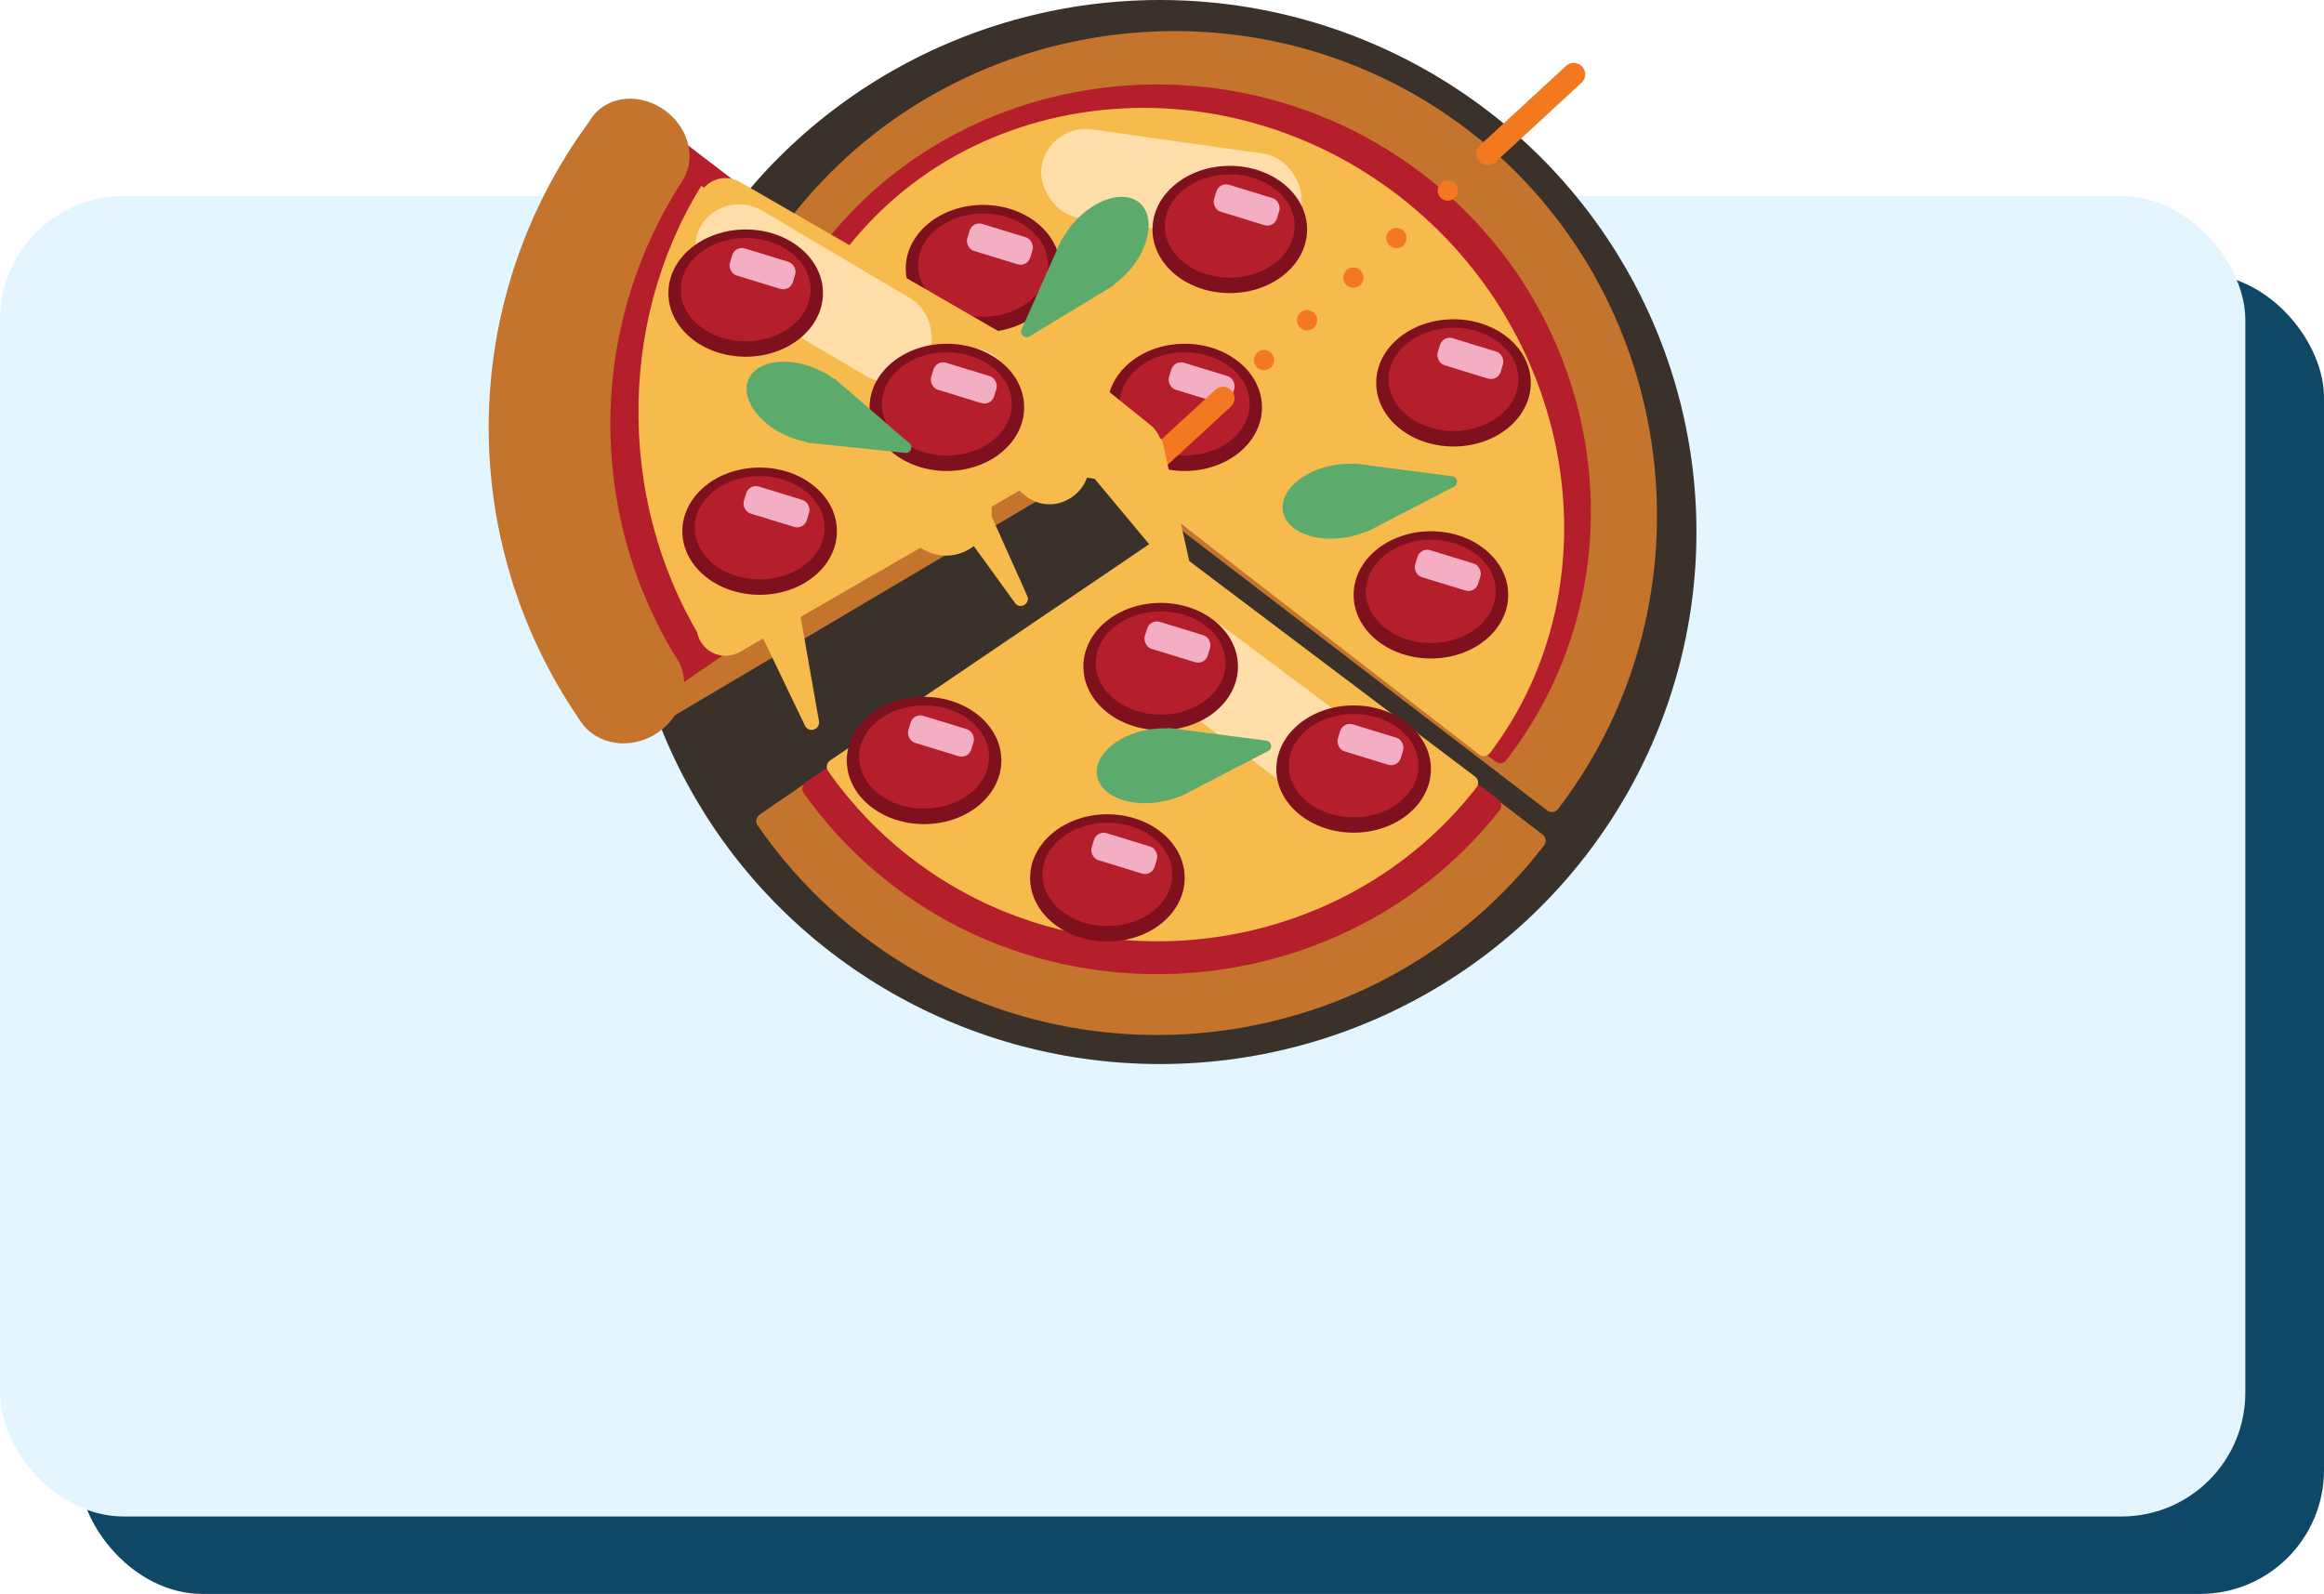 <?xml version="1.0" encoding="UTF-8"?><svg id="Layer_2" xmlns="http://www.w3.org/2000/svg" viewBox="0 0 304.59 208.94"><defs><style>.cls-1,.cls-2{fill:#b51f2b;}.cls-3{fill:none;stroke:#f37920;stroke-miterlimit:10;stroke-width:3px;}.cls-3,.cls-4,.cls-5,.cls-2{stroke-linecap:round;}.cls-6{fill:#ffdea9;}.cls-7{fill:#5daa6d;}.cls-8{fill:#e3f5ff;}.cls-9{fill:#3a312b;}.cls-4{stroke:#c4742c;}.cls-4,.cls-5,.cls-2{stroke-linejoin:round;stroke-width:2px;}.cls-4,.cls-10{fill:#c4742c;}.cls-5{stroke:#f7ba4d;}.cls-5,.cls-11{fill:#f7ba4d;}.cls-2{stroke:#b51f2b;}.cls-12{fill:#0f4767;}.cls-13{fill:#7f111e;}.cls-14{fill:#f37920;}.cls-15{fill:#f4aec4;}</style></defs><g id="Layer_1-2"><rect class="cls-12" x="10.31" y="35.85" width="294.28" height="173.09" rx="16.23" ry="16.23"/><rect class="cls-8" y="25.7" width="294.28" height="173.09" rx="16.23" ry="16.23"/><ellipse class="cls-9" cx="152.02" cy="69.74" rx="70.32" ry="69.74"/><path class="cls-4" d="m151.79,72.05l-51.67,35.57c3.73,5.42,8.3,10.22,13.52,14.23,27.32,20.93,67.02,15.67,87.94-11.65l-49.8-38.15Z"/><path class="cls-4" d="m153.8,67.45l-49.6-38C125.04,2.24,164.59-3,191.8,17.85s32.45,60.39,11.6,87.6l-49.6-38Z"/><path class="cls-2" d="m152.68,65.83l-43.95-33.2c18.08-23.26,52.8-27.42,76.9-9.2,24.11,18.21,29.07,52.34,10.99,75.61l-43.95-33.2Z"/><path class="cls-5" d="m152.91,65.94l-41.58-32.17c16.38-21.64,48.63-24.91,71.44-7.26,22.81,17.65,28.09,49.98,11.71,71.61l-41.58-32.17Z"/><ellipse class="cls-13" cx="128.84" cy="35.2" rx="10.13" ry="8.34"/><ellipse class="cls-1" cx="128.84" cy="34.75" rx="8.51" ry="6.77"/><rect class="cls-15" x="126.74" y="30.14" width="8.63" height="3.7" rx="1.32" ry="1.32" transform="translate(15.11 -36.97) rotate(17.03)"/><ellipse class="cls-13" cx="155.27" cy="53.4" rx="10.13" ry="8.34"/><ellipse class="cls-1" cx="155.27" cy="52.95" rx="8.51" ry="6.77"/><rect class="cls-15" x="153.18" y="48.34" width="8.63" height="3.7" rx="1.32" ry="1.32" transform="translate(21.6 -43.92) rotate(17.03)"/><path class="cls-10" d="m139.73,63.41l-53.15,31.46c-6.64-11.22-9.56-24.27-8.34-37.25,1.22-12.98,6.53-25.25,15.15-35.04l46.34,40.83Z"/><path class="cls-1" d="m138.3,55.92l-50.87,35.02c-7.4-10.74-11.2-23.55-10.87-36.59.33-13.04,4.78-25.64,12.71-35.99l49.03,37.56Z"/><path class="cls-11" d="m144.66,51.38l-47.69-27.53c-2.52-1.45-5.66.36-5.66,3.27v55.07c0,2.91,3.15,4.72,5.66,3.27l47.69-27.53c2.52-1.45,2.52-5.08,0-6.54Z"/><line class="cls-3" x1="149.04" y1="62.57" x2="160.3" y2="52.2"/><path class="cls-11" d="m150.66,55.62l-6.27-5.04c-2.24-1.8-5.57-.97-6.71,1.66l-1.69,3.91c-1.14,2.63.54,5.63,3.38,6.03l7.97,1.13c4.38.62,6.78-4.93,3.33-7.69Z"/><path class="cls-11" d="m156.34,75.63l-3.97-17.7c-.12-.55-.73-.85-1.24-.6l-7.64,3.76c-.51.25-.65.91-.29,1.35l11.61,13.94c.59.71,1.73.15,1.53-.75Z"/><path class="cls-11" d="m134.63,78.11l-5.09-11.37c-.22-.5-.83-.7-1.31-.42l-2.22,1.28c-.48.27-.61.9-.29,1.35l7.31,10.09c.65.9,2.05.1,1.6-.92Z"/><path class="cls-11" d="m107.34,94.54l-2.48-14.07c-.1-.58-.69-.94-1.25-.76l-3.71,1.19c-.56.18-.83.81-.58,1.34l6.18,12.88c.49,1.02,2.03.52,1.83-.59Z"/><path class="cls-11" d="m142.43,59.24l-1.34-3.84c-1.12-3.21-4.98-4.48-7.78-2.55l-1.77,1.22c-2.8,1.93-3,5.99-.4,8.18l3.11,2.62c4,3.37,9.9-.69,8.18-5.63Z"/><path class="cls-11" d="m123.59,60.9h0c-3.93.26-6.53,4.2-5.24,7.92h0c1.3,3.72,5.78,5.19,9.02,2.95h0c5-3.44,2.27-11.28-3.79-10.88Z"/><path class="cls-10" d="m80,54.14c.28-10.84,3.55-21.37,9.43-30.43l-11.45-8.77c-8.68,11.33-13.55,25.12-13.91,39.38-.36,14.27,3.8,28.29,11.9,40.04l12.41-8.54c-5.73-9.53-8.65-20.52-8.37-31.68Z"/><path class="cls-11" d="m94.33,54.25c-.11-8.29,1.8-16.41,5.49-23.47l-7.9-6.43c-5.5,8.86-8.39,19.51-8.24,30.42.14,10.91,3.31,21.52,9.05,30.31l8.07-6.82c-4.09-7.15-6.35-15.47-6.46-24.01Z"/><rect class="cls-6" x="89.43" y="32.56" width="34.41" height="11.73" rx="5.86" ry="5.86" transform="translate(34.44 -48.96) rotate(30.62)"/><rect class="cls-6" x="136.33" y="18.49" width="34.41" height="11.73" rx="5.86" ry="5.86" transform="translate(4.92 -21.26) rotate(8.05)"/><rect class="cls-6" x="122.29" y="45.64" width="10.07" height="10.07" rx="5.03" ry="5.03" transform="translate(43.57 -57.79) rotate(30.62)"/><ellipse class="cls-10" cx="82.34" cy="90.36" rx="7.54" ry="6.87" transform="translate(-36.53 61.84) rotate(-34.17)"/><ellipse class="cls-10" cx="83.47" cy="19.6" rx="6.3" ry="7.23" transform="translate(17.16 73.94) rotate(-52.55)"/><path class="cls-2" d="m151.79,72.69l-45.63,30.68c3.3,4.68,7.33,8.82,11.94,12.27,24.12,18.05,59.18,13.51,77.66-10.05l-43.98-32.9Z"/><path class="cls-5" d="m151.82,71.73l-42.46,28.78c3.07,4.39,6.82,8.27,11.11,11.51,22.45,16.93,55.07,12.68,72.26-9.42l-40.92-30.86Z"/><rect class="cls-6" x="148.57" y="87.69" width="34.41" height="11.73" rx="5.86" ry="5.86" transform="translate(89.07 -80.66) rotate(36.8)"/><ellipse class="cls-13" cx="99.56" cy="69.63" rx="10.13" ry="8.34"/><ellipse class="cls-1" cx="99.56" cy="69.18" rx="8.51" ry="6.77"/><rect class="cls-15" x="97.46" y="64.57" width="8.63" height="3.7" rx="1.32" ry="1.32" transform="translate(23.91 -26.89) rotate(17.03)"/><ellipse class="cls-13" cx="161.18" cy="30.08" rx="10.13" ry="8.34"/><ellipse class="cls-1" cx="161.18" cy="29.63" rx="8.51" ry="6.77"/><rect class="cls-15" x="159.08" y="25.01" width="8.63" height="3.7" rx="1.32" ry="1.32" transform="translate(15.03 -46.67) rotate(17.03)"/><ellipse class="cls-13" cx="190.5" cy="50.19" rx="10.13" ry="8.34"/><ellipse class="cls-1" cx="190.5" cy="49.73" rx="8.51" ry="6.77"/><rect class="cls-15" x="188.4" y="45.12" width="8.63" height="3.7" rx="1.32" ry="1.32" transform="translate(22.2 -54.37) rotate(17.03)"/><ellipse class="cls-13" cx="187.54" cy="77.98" rx="10.13" ry="8.34"/><ellipse class="cls-1" cx="187.54" cy="77.52" rx="8.51" ry="6.77"/><rect class="cls-15" x="185.44" y="72.91" width="8.63" height="3.7" rx="1.32" ry="1.32" transform="translate(30.21 -52.29) rotate(17.03)"/><ellipse class="cls-13" cx="152.12" cy="87.37" rx="10.13" ry="8.34"/><ellipse class="cls-1" cx="152.12" cy="86.91" rx="8.51" ry="6.77"/><rect class="cls-15" x="150.02" y="82.3" width="8.63" height="3.7" rx="1.32" ry="1.32" transform="translate(31.4 -41.5) rotate(17.03)"/><ellipse class="cls-13" cx="121.11" cy="99.69" rx="10.13" ry="8.34"/><ellipse class="cls-1" cx="121.11" cy="99.23" rx="8.51" ry="6.77"/><rect class="cls-15" x="119.02" y="94.62" width="8.63" height="3.7" rx="1.32" ry="1.32" transform="translate(33.65 -31.88) rotate(17.03)"/><ellipse class="cls-13" cx="145.14" cy="115.08" rx="10.13" ry="8.34"/><ellipse class="cls-1" cx="145.14" cy="114.62" rx="8.51" ry="6.77"/><rect class="cls-15" x="143.05" y="110.01" width="8.63" height="3.7" rx="1.32" ry="1.32" transform="translate(39.21 -38.25) rotate(17.03)"/><ellipse class="cls-13" cx="177.41" cy="100.81" rx="10.13" ry="8.34"/><ellipse class="cls-1" cx="177.41" cy="100.36" rx="8.51" ry="6.77"/><rect class="cls-15" x="175.31" y="95.74" width="8.63" height="3.7" rx="1.32" ry="1.32" transform="translate(36.45 -48.32) rotate(17.03)"/><ellipse class="cls-13" cx="97.73" cy="38.42" rx="10.13" ry="8.34"/><ellipse class="cls-1" cx="97.73" cy="37.97" rx="8.51" ry="6.77"/><rect class="cls-15" x="95.63" y="33.36" width="8.63" height="3.7" rx="1.32" ry="1.32" transform="translate(14.69 -27.72) rotate(17.03)"/><ellipse class="cls-13" cx="124.1" cy="53.4" rx="10.13" ry="8.34"/><ellipse class="cls-1" cx="124.1" cy="52.95" rx="8.51" ry="6.77"/><rect class="cls-15" x="122.01" y="48.34" width="8.63" height="3.7" rx="1.32" ry="1.32" transform="translate(20.23 -34.79) rotate(17.03)"/><line class="cls-3" x1="195" y1="20.13" x2="206.26" y2="9.75"/><circle class="cls-14" cx="165.66" cy="47.19" r="1.33"/><circle class="cls-14" cx="171.31" cy="41.98" r="1.33"/><circle class="cls-14" cx="177.38" cy="36.39" r="1.33"/><circle class="cls-14" cx="183.01" cy="31.2" r="1.33"/><circle class="cls-14" cx="189.76" cy="24.98" r="1.33"/><ellipse class="cls-7" cx="105.1" cy="52.76" rx="4.8" ry="7.62" transform="translate(14.94 128.26) rotate(-66.6)"/><path class="cls-7" d="m119.19,58.11l-9.65-8.34c-.37-.32-.94-.19-1.13.26l-3.03,7.01c-.19.45.1.95.59,1l12.68,1.33c.7.07,1.08-.8.55-1.26Z"/><ellipse class="cls-7" cx="151.29" cy="100.38" rx="7.62" ry="4.8" transform="translate(-15.11 27.74) rotate(-9.98)"/><path class="cls-7" d="m165.99,97.09l-12.65-1.65c-.48-.06-.89.36-.8.84l1.32,7.52c.08.48.61.74,1.04.51l11.32-5.87c.63-.32.46-1.26-.24-1.35Z"/><ellipse class="cls-7" cx="175.64" cy="65.71" rx="7.62" ry="4.8" transform="translate(-8.73 31.43) rotate(-9.98)"/><path class="cls-7" d="m190.35,62.43l-12.65-1.65c-.48-.06-.89.36-.8.84l1.32,7.52c.08.48.61.74,1.04.51l11.32-5.87c.63-.32.46-1.26-.24-1.35Z"/><ellipse class="cls-7" cx="144.36" cy="32.34" rx="7.62" ry="4.8" transform="translate(24.66 119.28) rotate(-48.62)"/><path class="cls-7" d="m134.92,44.1l10.91-6.61c.42-.25.47-.84.1-1.16l-5.73-5.05c-.37-.32-.94-.2-1.13.25l-5.18,11.66c-.29.64.43,1.27,1.03.91Z"/></g></svg>